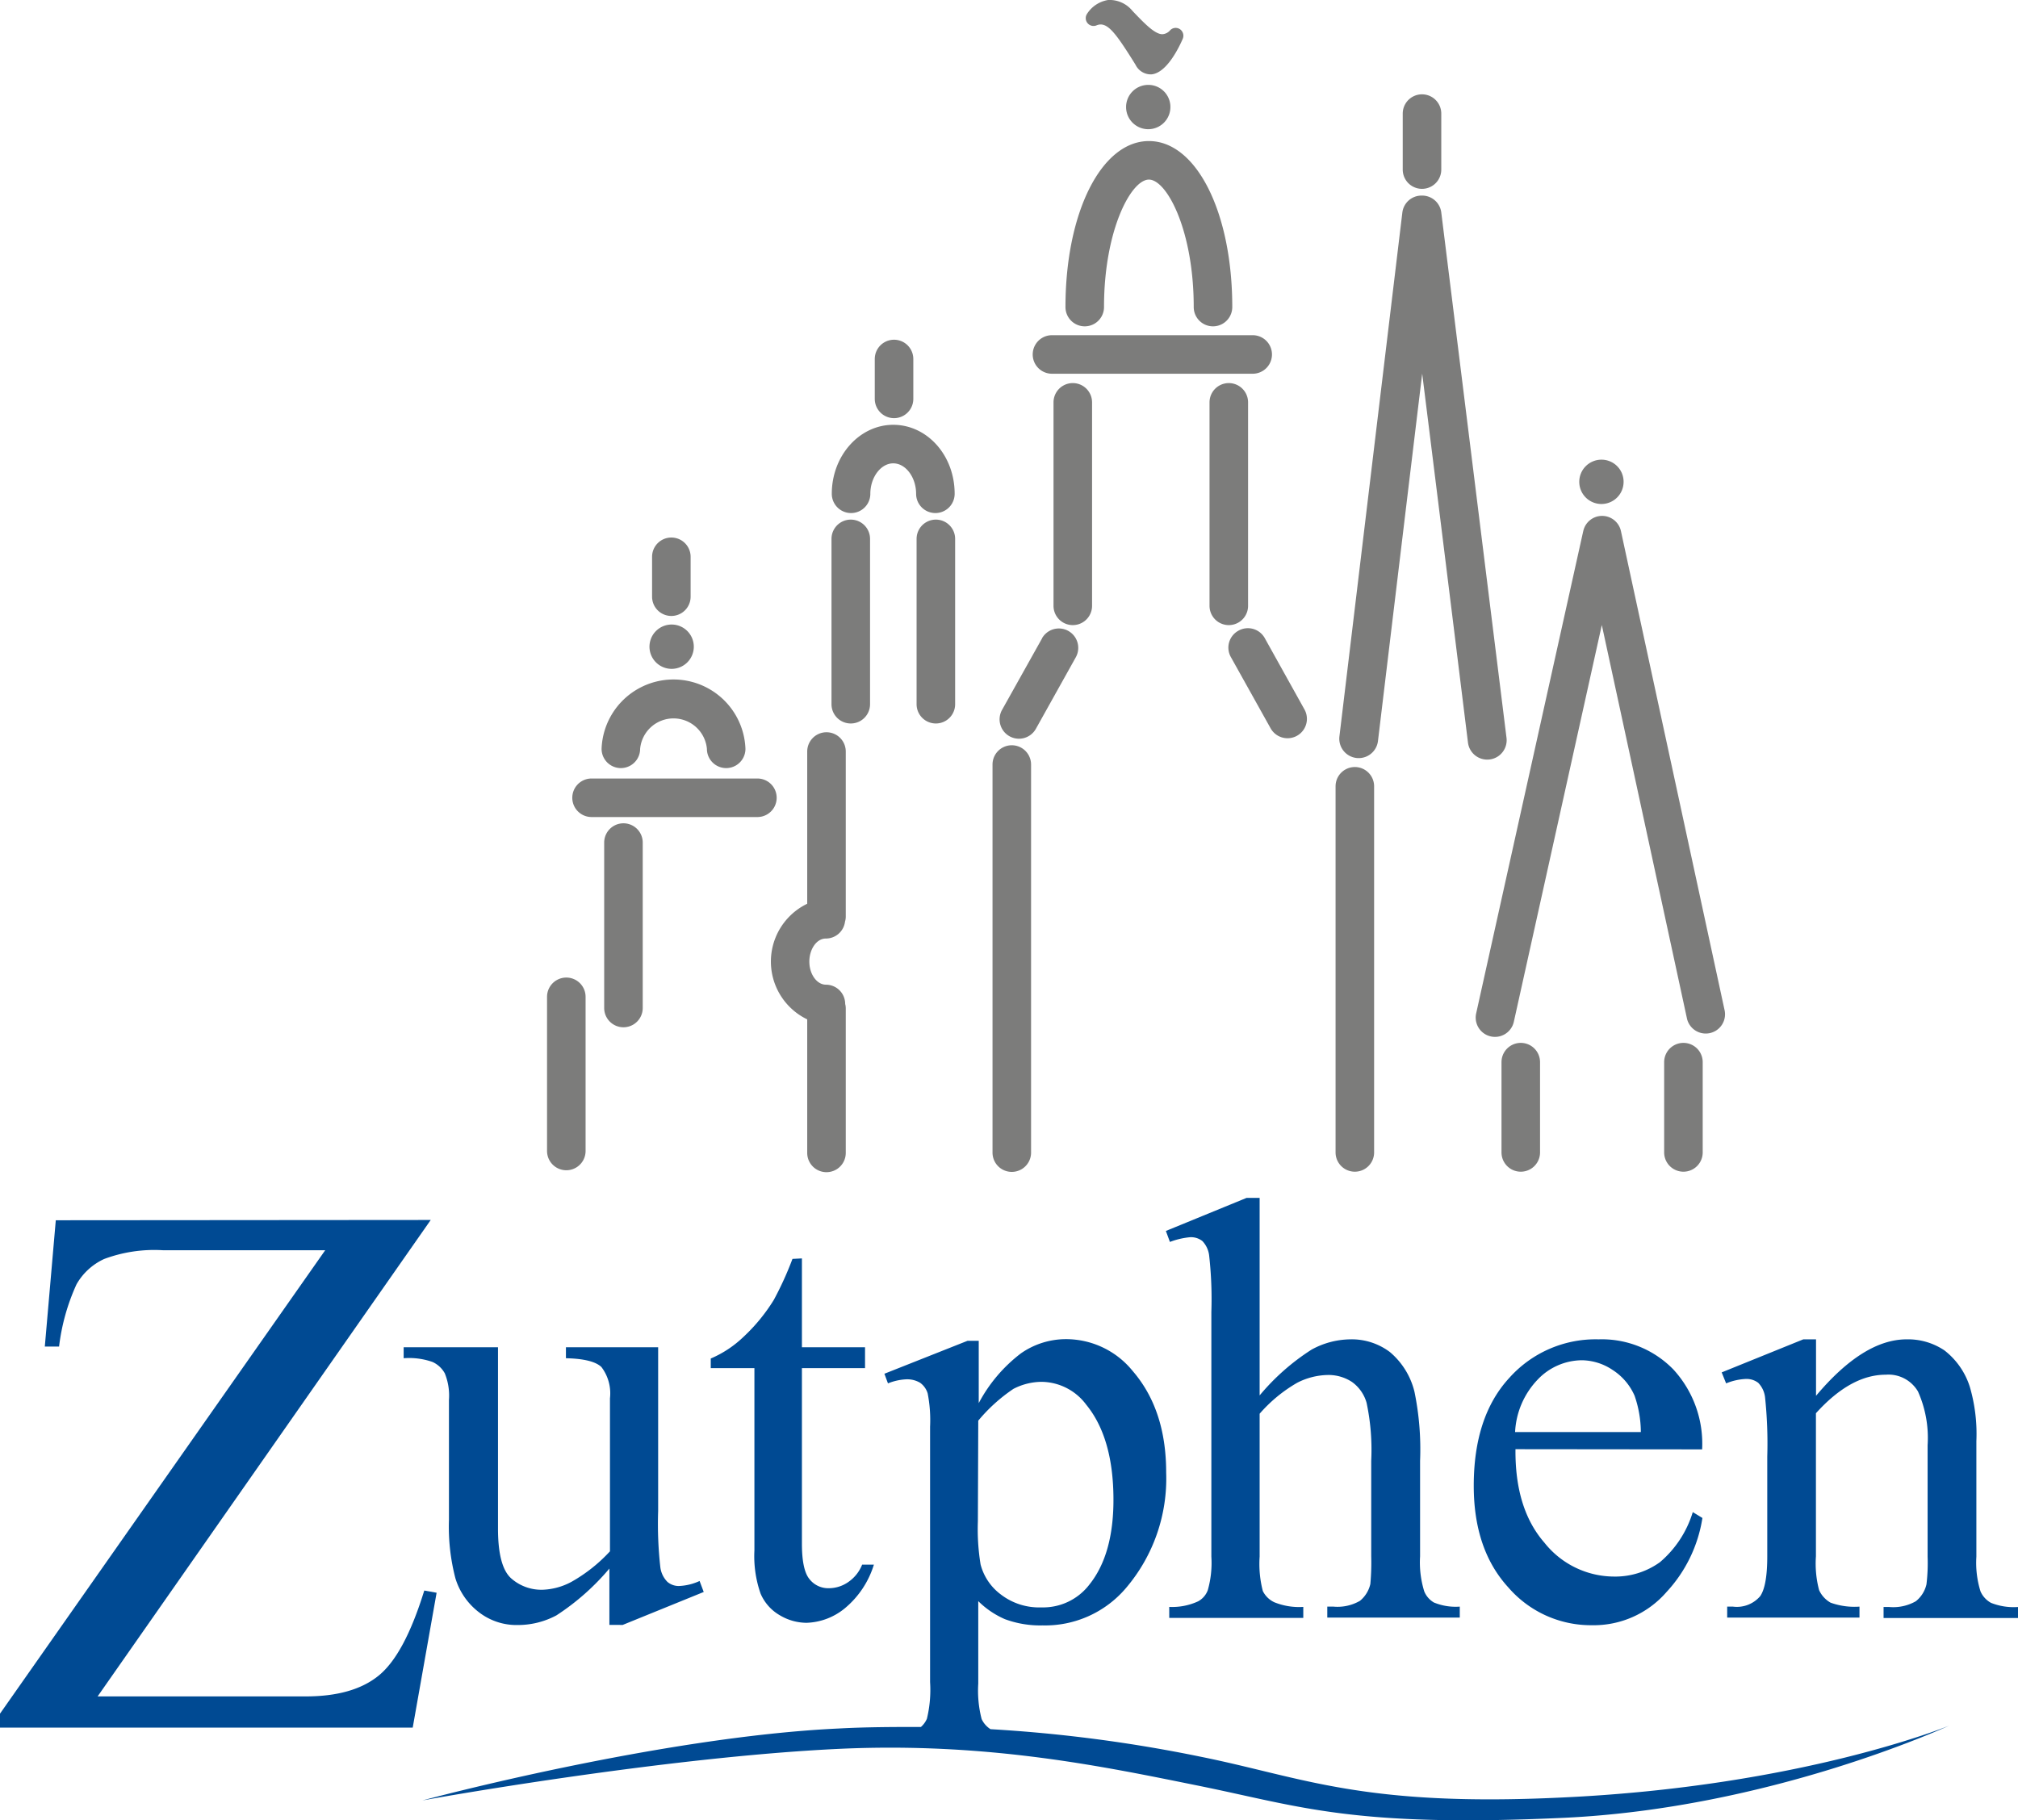 <?xml version="1.0" encoding="UTF-8"?>
<svg xmlns="http://www.w3.org/2000/svg" id="Laag_1" data-name="Laag 1" viewBox="0 0 209.42 188.93">
  <defs>
    <style>.cls-1{fill:#7c7c7b;}.cls-2{fill:#004a93;}</style>
  </defs>
  <path class="cls-1" d="M86.29,55.93V73.09a2,2,0,0,0,4,0V55.93a2,2,0,1,0-4,0Z"></path>
  <path class="cls-1" d="M109.33,41.76V62.88a2,2,0,0,0,4,0V41.76a2,2,0,0,0-4,0Z"></path>
  <path class="cls-1" d="M125.52,41.76V62.88a2,2,0,1,0,4,0V41.76a2,2,0,0,0-4,0Z"></path>
  <path class="cls-1" d="M62.7,87.45v17.17a2,2,0,0,0,4,0V87.45a2,2,0,0,0-4,0Z"></path>
  <path class="cls-1" d="M56.77,103.46v16a2,2,0,0,0,4,0v-16a2,2,0,0,0-4,0Z"></path>
  <path class="cls-1" d="M95.12,55.93V73.09a2,2,0,0,0,4,0V55.93a2,2,0,0,0-4,0Z"></path>
  <path class="cls-1" d="M103,79.35v40.28a2,2,0,0,0,4,0V79.35a2,2,0,0,0-4,0Z"></path>
  <path class="cls-1" d="M138.6,81.56v38.05a2,2,0,0,0,4,0v-38a2,2,0,0,0-4,0Z"></path>
  <path class="cls-1" d="M86.32,51.25a2,2,0,0,0,4,0c0-1.71,1.09-3.16,2.38-3.16s2.37,1.45,2.37,3.16a2,2,0,0,0,4,0c0-4-2.86-7.16-6.37-7.16S86.32,47.3,86.32,51.25Z"></path>
  <path class="cls-1" d="M110.57,31.87a2,2,0,1,0,4,0c0-7.95,2.8-13.23,4.66-13.23s4.65,5.28,4.65,13.23a2,2,0,1,0,4,0c0-9.82-3.72-17.23-8.65-17.23S110.57,22.05,110.57,31.87Z"></path>
  <path class="cls-1" d="M85.69,97.41a2,2,0,0,0,2-1.74,1.89,1.89,0,0,0,.08-.53V78a2,2,0,0,0-4,0V93.8a6.66,6.66,0,0,0,0,12v13.86a2,2,0,0,0,4,0v-15a1.76,1.76,0,0,0-.06-.46s0,0,0,0a2,2,0,0,0-2-2c-.94,0-1.72-1.09-1.72-2.39S84.75,97.41,85.69,97.41Z"></path>
  <path class="cls-1" d="M62.43,77.72a2,2,0,1,0,4,0,3.48,3.48,0,0,1,6.93,0,2,2,0,0,0,4,0,7.47,7.47,0,0,0-14.93,0Z"></path>
  <path class="cls-1" d="M109.17,34.79a2,2,0,0,0,0,4H130a2,2,0,0,0,0-4Z"></path>
  <path class="cls-1" d="M90.78,37.26V41.4a2,2,0,1,0,4,0V37.26a2,2,0,1,0-4,0Z"></path>
  <path class="cls-1" d="M67.67,57.79v4.14a2,2,0,0,0,4,0V57.79a2,2,0,0,0-4,0Z"></path>
  <path class="cls-1" d="M61.39,80.8a2,2,0,0,0,0,4H78.6a2,2,0,0,0,0-4Z"></path>
  <path class="cls-1" d="M108.15,66.24,104,73.66a2,2,0,0,0,3.49,2l4.14-7.42a2,2,0,1,0-3.49-2Z"></path>
  <path class="cls-1" d="M147.53,20.3a2,2,0,0,0-2,1.76L139,76.43a2,2,0,1,0,4,.48s2.66-22.15,4.59-38.13c2,16,4.75,38.29,4.75,38.29a2,2,0,0,0,4-.49l-6.77-54.53A2,2,0,0,0,147.53,20.3Z"></path>
  <path class="cls-1" d="M128.5,65.47a2,2,0,0,0-.77,2.72l4.14,7.42a2,2,0,1,0,3.49-2l-4.13-7.42A2,2,0,0,0,128.5,65.47Z"></path>
  <path class="cls-1" d="M145.57,11.79V17.6a2,2,0,0,0,4,0V11.79a2,2,0,1,0-4,0Z"></path>
  <path class="cls-1" d="M164.31,55.09l-11.12,50.09a2,2,0,0,0,3.91.87l9.13-41.18,8.84,40.86a2,2,0,0,0,3.91-.84L168.21,55.1a2,2,0,0,0-3.9,0Z"></path>
  <path class="cls-1" d="M155.82,110.24v9.37a2,2,0,1,0,4,0v-9.37a2,2,0,0,0-4,0Z"></path>
  <path class="cls-1" d="M172.7,110.24v9.37a2,2,0,1,0,4,0v-9.37a2,2,0,0,0-4,0Z"></path>
  <path class="cls-1" d="M115,0a3.19,3.19,0,0,0-2.2,1.45.81.81,0,0,0,1,1.18c1.07-.44,1.94.74,3.83,3.75l.21.34a1.77,1.77,0,0,0,1.64,1c1.61-.13,2.9-2.86,3.26-3.69a.82.82,0,0,0-.29-1,.8.8,0,0,0-1,.09,1.14,1.14,0,0,1-.83.43c-.8,0-1.91-1.18-3.09-2.41A3.06,3.06,0,0,0,115,0Z"></path>
  <path class="cls-1" d="M72,67.12a2.3,2.3,0,1,1-2.3-2.3A2.3,2.3,0,0,1,72,67.12Z"></path>
  <path class="cls-1" d="M168.49,50a2.3,2.3,0,1,1-2.29-2.29A2.29,2.29,0,0,1,168.49,50Z"></path>
  <path class="cls-1" d="M121.46,11.1a2.3,2.3,0,1,1-2.29-2.29A2.29,2.29,0,0,1,121.46,11.1Z"></path>
  <path class="cls-2" d="M44.7,126.62,10.13,176.07H31.7c3.31,0,5.84-.72,7.62-2.18s3.34-4.38,4.71-8.81l1.28.23-2.48,14H0v-1.45l33.75-48.1H16.89a14.86,14.86,0,0,0-6.08.91,6.33,6.33,0,0,0-2.87,2.63,21.7,21.7,0,0,0-1.81,6.46H4.65l1.14-13.11Z"></path>
  <path class="cls-2" d="M68.3,139.83v17a40.28,40.28,0,0,0,.23,5.86,2.63,2.63,0,0,0,.73,1.49,1.8,1.8,0,0,0,1.18.43,5.63,5.63,0,0,0,2.16-.52l.43,1.14-8.41,3.42H63.24v-5.85a24.93,24.93,0,0,1-5.5,4.86,8.48,8.48,0,0,1-4,1,6.37,6.37,0,0,1-4.08-1.36,7,7,0,0,1-2.4-3.49,21.18,21.18,0,0,1-.67-6.06V145.3a6.12,6.12,0,0,0-.43-2.76,2.75,2.75,0,0,0-1.27-1.18,7.3,7.3,0,0,0-3-.39v-1.14h9.79v18.82q0,3.93,1.36,5.16A4.74,4.74,0,0,0,56.3,165a6.82,6.82,0,0,0,3-.82,16.32,16.32,0,0,0,4-3.17V145.13a4.51,4.51,0,0,0-.89-3.25c-.59-.56-1.81-.87-3.68-.91v-1.14Z"></path>
  <path class="cls-2" d="M83.22,130.61v9.22h6.55V142H83.22v18.21c0,1.82.26,3.05.78,3.68a2.47,2.47,0,0,0,2,.95,3.54,3.54,0,0,0,2-.62,3.94,3.94,0,0,0,1.47-1.83h1.22a9.51,9.51,0,0,1-3,4.52,6.57,6.57,0,0,1-4,1.52,5.46,5.46,0,0,1-2.76-.78,4.75,4.75,0,0,1-2-2.25,11.75,11.75,0,0,1-.64-4.49V142H73.76v-1a11.33,11.33,0,0,0,3.42-2.27,18.48,18.48,0,0,0,3.12-3.81,34.53,34.53,0,0,0,1.94-4.26Z"></path>
  <path class="cls-2" d="M130.72,124.33v20.5a23.41,23.41,0,0,1,5.4-4.76,8.52,8.52,0,0,1,4-1.06,6.57,6.57,0,0,1,4.12,1.32,7.79,7.79,0,0,1,2.55,4.13,29.63,29.63,0,0,1,.58,7.16v9.91a10.18,10.18,0,0,0,.43,3.63,2.38,2.38,0,0,0,1,1.16,5.94,5.94,0,0,0,2.69.43v1.14H137.74v-1.14h.64a4.66,4.66,0,0,0,2.75-.6,3.17,3.17,0,0,0,1.08-1.75,24.8,24.8,0,0,0,.09-2.87V151.6a23.51,23.51,0,0,0-.48-6,4,4,0,0,0-1.52-2.17,4.43,4.43,0,0,0-2.53-.72,7.2,7.2,0,0,0-3.14.8,15.19,15.19,0,0,0-3.91,3.22v14.83a11.2,11.2,0,0,0,.33,3.57,2.52,2.52,0,0,0,1.2,1.17,6.87,6.87,0,0,0,3,.48v1.14H121.34v-1.14a6.42,6.42,0,0,0,3-.58,2.18,2.18,0,0,0,1-1.16,10.35,10.35,0,0,0,.37-3.48V136.16a40.48,40.48,0,0,0-.23-5.86,2.62,2.62,0,0,0-.7-1.49,1.91,1.91,0,0,0-1.28-.4,7.84,7.84,0,0,0-2.09.49l-.42-1.14,8.37-3.43Z"></path>
  <path class="cls-2" d="M159.58,143.18a6.39,6.39,0,0,1,4.57-2,5.84,5.84,0,0,1,3.19,1,6.06,6.06,0,0,1,2.29,2.68,11.61,11.61,0,0,1,.65,3.77H157.23A8.46,8.46,0,0,1,159.58,143.18Zm17.06,7.25a11.39,11.39,0,0,0-3-8.31,10.36,10.36,0,0,0-7.75-3.11,12,12,0,0,0-9.26,4q-3.69,4-3.69,11.2,0,6.63,3.59,10.55a11.33,11.33,0,0,0,8.66,3.92,10,10,0,0,0,7.75-3.44,14.58,14.58,0,0,0,3.73-7.69l-1-.61a11,11,0,0,1-3.41,5.2,7.93,7.93,0,0,1-4.79,1.49,9.26,9.26,0,0,1-7.2-3.52q-3.06-3.51-3-9.7Z"></path>
  <path class="cls-2" d="M188.46,144.87q4.92-5.85,9.39-5.86a6.76,6.76,0,0,1,3.94,1.15,7.72,7.72,0,0,1,2.63,3.78,17.39,17.39,0,0,1,.68,5.63v12a9.91,9.91,0,0,0,.43,3.6,2.51,2.51,0,0,0,1.09,1.19,6.38,6.38,0,0,0,2.8.43v1.14H195.47v-1.14h.59a4.73,4.73,0,0,0,2.76-.6,3.14,3.14,0,0,0,1.1-1.75,18.27,18.27,0,0,0,.12-2.87V150a11.81,11.81,0,0,0-1-5.58,3.55,3.55,0,0,0-3.35-1.74c-2.43,0-4.84,1.34-7.24,4v14.85a10.73,10.73,0,0,0,.33,3.51,2.85,2.85,0,0,0,1.19,1.3,7.34,7.34,0,0,0,3,.41v1.14H179.24v-1.14h.6a3.18,3.18,0,0,0,2.83-1.09c.49-.72.73-2.1.73-4.13V151.17a45.73,45.73,0,0,0-.23-6.15,2.59,2.59,0,0,0-.71-1.5,2,2,0,0,0-1.27-.4,6.05,6.05,0,0,0-2.06.46l-.46-1.14,8.47-3.43h1.32Z"></path>
  <path class="cls-2" d="M162.15,186.56c-20.76,1-26.91-2.08-37.5-4.22a151.81,151.81,0,0,0-21.86-2.87,2.5,2.5,0,0,1-.92-1.05,11.7,11.7,0,0,1-.35-3.68v-8.56a9,9,0,0,0,2.76,1.87,10.56,10.56,0,0,0,3.92.65,11,11,0,0,0,8.65-3.88,17.52,17.52,0,0,0,4.17-12q0-6.5-3.47-10.52a8.9,8.9,0,0,0-7-3.31,8.16,8.16,0,0,0-4.61,1.48,15.75,15.75,0,0,0-4.37,5.16v-6.47h-1.16l-8.63,3.42.37,1a5.72,5.72,0,0,1,1.88-.42,2.61,2.61,0,0,1,1.46.36,2.11,2.11,0,0,1,.78,1.1,14.45,14.45,0,0,1,.25,3.45v26.51a12.7,12.7,0,0,1-.33,3.81,2.4,2.4,0,0,1-.62.85c-2.72,0-5.57,0-8.53.16-18.54.86-43,7.4-43.2,7.47.24-.07,25-4.51,43.29-5.36,15.44-.71,27.54,1.87,37.1,3.8,10.74,2.17,16,4.38,38.07,3.36,21.31-1,39.42-9.34,40-9.57C202.13,179.16,186.92,185.41,162.15,186.56Zm-60.63-39.11a17.25,17.25,0,0,1,3.65-3.3,6.45,6.45,0,0,1,2.9-.73,5.85,5.85,0,0,1,4.66,2.38c1.88,2.3,2.82,5.6,2.82,9.87,0,3.77-.83,6.7-2.48,8.77a6.05,6.05,0,0,1-5,2.39,6.51,6.51,0,0,1-4.22-1.35,5.65,5.65,0,0,1-2.09-3.11,22.64,22.64,0,0,1-.28-4.47Z"></path>
</svg>
